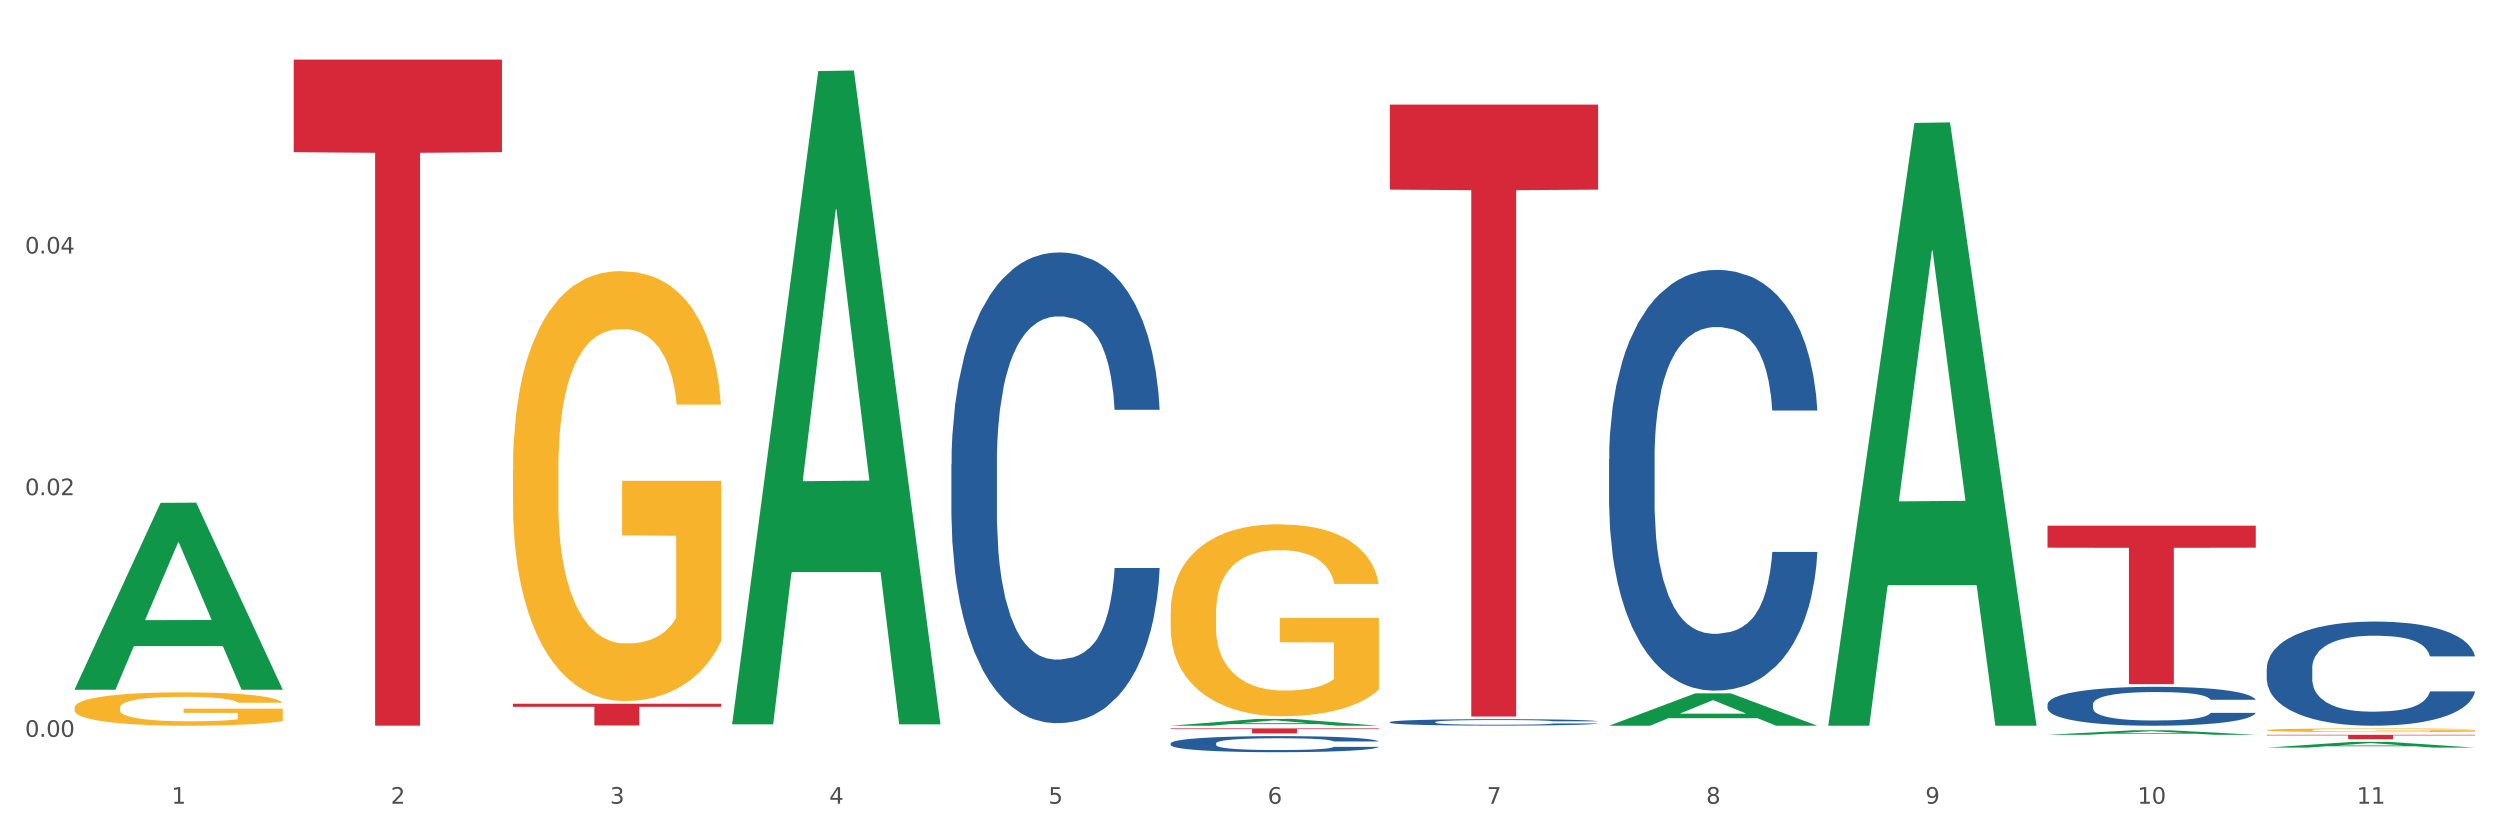 <?xml version="1.0" encoding="utf-8" standalone="no"?>
<!DOCTYPE svg PUBLIC "-//W3C//DTD SVG 1.1//EN"
  "http://www.w3.org/Graphics/SVG/1.1/DTD/svg11.dtd">
<svg xmlns:xlink="http://www.w3.org/1999/xlink" width="1080pt" height="360pt" viewBox="0 0 1080 360" xmlns="http://www.w3.org/2000/svg" version="1.1">
 <rect x="0" y="0" width="1080" height="360" fill="#333333" stroke="none"/>
 <defs>
  <style type="text/css">*{stroke-linejoin: round; stroke-linecap: butt}</style>
 </defs>
 <g id="figure_1">
  <g id="patch_1">
   <path d="M 0 360 
L 1080 360 
L 1080 0 
L 0 0 
z
" style="fill: #ffffff; stroke: #ffffff; stroke-linejoin: miter"/>
  </g>
  <g id="axes_1">
   <g id="matplotlib.axis_1">
    <g id="xtick_1">
     <g id="text_1">
      <!-- 1 -->
      <g style="fill: #4d4d4d" transform="translate(74.106 347.204) scale(0.096 -0.096)">
       <defs>
        <path id="DejaVuSans-31" d="M 794 531 
L 1825 531 
L 1825 4091 
L 703 3866 
L 703 4441 
L 1819 4666 
L 2450 4666 
L 2450 531 
L 3481 531 
L 3481 0 
L 794 0 
L 794 531 
z
" transform="scale(0.016)"/>
       </defs>
       <use xlink:href="#DejaVuSans-31"/>
      </g>
     </g>
    </g>
    <g id="xtick_2">
     <g id="text_2">
      <!-- 2 -->
      <g style="fill: #4d4d4d" transform="translate(168.812 347.204) scale(0.096 -0.096)">
       <defs>
        <path id="DejaVuSans-32" d="M 1228 531 
L 3431 531 
L 3431 0 
L 469 0 
L 469 531 
Q 828 903 1448 1529 
Q 2069 2156 2228 2338 
Q 2531 2678 2651 2914 
Q 2772 3150 2772 3378 
Q 2772 3750 2511 3984 
Q 2250 4219 1831 4219 
Q 1534 4219 1204 4116 
Q 875 4013 500 3803 
L 500 4441 
Q 881 4594 1212 4672 
Q 1544 4750 1819 4750 
Q 2544 4750 2975 4387 
Q 3406 4025 3406 3419 
Q 3406 3131 3298 2873 
Q 3191 2616 2906 2266 
Q 2828 2175 2409 1742 
Q 1991 1309 1228 531 
z
" transform="scale(0.016)"/>
       </defs>
       <use xlink:href="#DejaVuSans-32"/>
      </g>
     </g>
    </g>
    <g id="xtick_3">
     <g id="text_3">
      <!-- 3 -->
      <g style="fill: #4d4d4d" transform="translate(263.517 347.204) scale(0.096 -0.096)">
       <defs>
        <path id="DejaVuSans-33" d="M 2597 2516 
Q 3050 2419 3304 2112 
Q 3559 1806 3559 1356 
Q 3559 666 3084 287 
Q 2609 -91 1734 -91 
Q 1441 -91 1130 -33 
Q 819 25 488 141 
L 488 750 
Q 750 597 1062 519 
Q 1375 441 1716 441 
Q 2309 441 2620 675 
Q 2931 909 2931 1356 
Q 2931 1769 2642 2001 
Q 2353 2234 1838 2234 
L 1294 2234 
L 1294 2753 
L 1863 2753 
Q 2328 2753 2575 2939 
Q 2822 3125 2822 3475 
Q 2822 3834 2567 4026 
Q 2313 4219 1838 4219 
Q 1578 4219 1281 4162 
Q 984 4106 628 3988 
L 628 4550 
Q 988 4650 1302 4700 
Q 1616 4750 1894 4750 
Q 2613 4750 3031 4423 
Q 3450 4097 3450 3541 
Q 3450 3153 3228 2886 
Q 3006 2619 2597 2516 
z
" transform="scale(0.016)"/>
       </defs>
       <use xlink:href="#DejaVuSans-33"/>
      </g>
     </g>
    </g>
    <g id="xtick_4">
     <g id="text_4">
      <!-- 4 -->
      <g style="fill: #4d4d4d" transform="translate(358.223 347.204) scale(0.096 -0.096)">
       <defs>
        <path id="DejaVuSans-34" d="M 2419 4116 
L 825 1625 
L 2419 1625 
L 2419 4116 
z
M 2253 4666 
L 3047 4666 
L 3047 1625 
L 3713 1625 
L 3713 1100 
L 3047 1100 
L 3047 0 
L 2419 0 
L 2419 1100 
L 313 1100 
L 313 1709 
L 2253 4666 
z
" transform="scale(0.016)"/>
       </defs>
       <use xlink:href="#DejaVuSans-34"/>
      </g>
     </g>
    </g>
    <g id="xtick_5">
     <g id="text_5">
      <!-- 5 -->
      <g style="fill: #4d4d4d" transform="translate(452.928 347.204) scale(0.096 -0.096)">
       <defs>
        <path id="DejaVuSans-35" d="M 691 4666 
L 3169 4666 
L 3169 4134 
L 1269 4134 
L 1269 2991 
Q 1406 3038 1543 3061 
Q 1681 3084 1819 3084 
Q 2600 3084 3056 2656 
Q 3513 2228 3513 1497 
Q 3513 744 3044 326 
Q 2575 -91 1722 -91 
Q 1428 -91 1123 -41 
Q 819 9 494 109 
L 494 744 
Q 775 591 1075 516 
Q 1375 441 1709 441 
Q 2250 441 2565 725 
Q 2881 1009 2881 1497 
Q 2881 1984 2565 2268 
Q 2250 2553 1709 2553 
Q 1456 2553 1204 2497 
Q 953 2441 691 2322 
L 691 4666 
z
" transform="scale(0.016)"/>
       </defs>
       <use xlink:href="#DejaVuSans-35"/>
      </g>
     </g>
    </g>
    <g id="xtick_6">
     <g id="text_6">
      <!-- 6 -->
      <g style="fill: #4d4d4d" transform="translate(547.634 347.204) scale(0.096 -0.096)">
       <defs>
        <path id="DejaVuSans-36" d="M 2113 2584 
Q 1688 2584 1439 2293 
Q 1191 2003 1191 1497 
Q 1191 994 1439 701 
Q 1688 409 2113 409 
Q 2538 409 2786 701 
Q 3034 994 3034 1497 
Q 3034 2003 2786 2293 
Q 2538 2584 2113 2584 
z
M 3366 4563 
L 3366 3988 
Q 3128 4100 2886 4159 
Q 2644 4219 2406 4219 
Q 1781 4219 1451 3797 
Q 1122 3375 1075 2522 
Q 1259 2794 1537 2939 
Q 1816 3084 2150 3084 
Q 2853 3084 3261 2657 
Q 3669 2231 3669 1497 
Q 3669 778 3244 343 
Q 2819 -91 2113 -91 
Q 1303 -91 875 529 
Q 447 1150 447 2328 
Q 447 3434 972 4092 
Q 1497 4750 2381 4750 
Q 2619 4750 2861 4703 
Q 3103 4656 3366 4563 
z
" transform="scale(0.016)"/>
       </defs>
       <use xlink:href="#DejaVuSans-36"/>
      </g>
     </g>
    </g>
    <g id="xtick_7">
     <g id="text_7">
      <!-- 7 -->
      <g style="fill: #4d4d4d" transform="translate(642.339 347.204) scale(0.096 -0.096)">
       <defs>
        <path id="DejaVuSans-37" d="M 525 4666 
L 3525 4666 
L 3525 4397 
L 1831 0 
L 1172 0 
L 2766 4134 
L 525 4134 
L 525 4666 
z
" transform="scale(0.016)"/>
       </defs>
       <use xlink:href="#DejaVuSans-37"/>
      </g>
     </g>
    </g>
    <g id="xtick_8">
     <g id="text_8">
      <!-- 8 -->
      <g style="fill: #4d4d4d" transform="translate(737.044 347.204) scale(0.096 -0.096)">
       <defs>
        <path id="DejaVuSans-38" d="M 2034 2216 
Q 1584 2216 1326 1975 
Q 1069 1734 1069 1313 
Q 1069 891 1326 650 
Q 1584 409 2034 409 
Q 2484 409 2743 651 
Q 3003 894 3003 1313 
Q 3003 1734 2745 1975 
Q 2488 2216 2034 2216 
z
M 1403 2484 
Q 997 2584 770 2862 
Q 544 3141 544 3541 
Q 544 4100 942 4425 
Q 1341 4750 2034 4750 
Q 2731 4750 3128 4425 
Q 3525 4100 3525 3541 
Q 3525 3141 3298 2862 
Q 3072 2584 2669 2484 
Q 3125 2378 3379 2068 
Q 3634 1759 3634 1313 
Q 3634 634 3220 271 
Q 2806 -91 2034 -91 
Q 1263 -91 848 271 
Q 434 634 434 1313 
Q 434 1759 690 2068 
Q 947 2378 1403 2484 
z
M 1172 3481 
Q 1172 3119 1398 2916 
Q 1625 2713 2034 2713 
Q 2441 2713 2670 2916 
Q 2900 3119 2900 3481 
Q 2900 3844 2670 4047 
Q 2441 4250 2034 4250 
Q 1625 4250 1398 4047 
Q 1172 3844 1172 3481 
z
" transform="scale(0.016)"/>
       </defs>
       <use xlink:href="#DejaVuSans-38"/>
      </g>
     </g>
    </g>
    <g id="xtick_9">
     <g id="text_9">
      <!-- 9 -->
      <g style="fill: #4d4d4d" transform="translate(831.75 347.204) scale(0.096 -0.096)">
       <defs>
        <path id="DejaVuSans-39" d="M 703 97 
L 703 672 
Q 941 559 1184 500 
Q 1428 441 1663 441 
Q 2288 441 2617 861 
Q 2947 1281 2994 2138 
Q 2813 1869 2534 1725 
Q 2256 1581 1919 1581 
Q 1219 1581 811 2004 
Q 403 2428 403 3163 
Q 403 3881 828 4315 
Q 1253 4750 1959 4750 
Q 2769 4750 3195 4129 
Q 3622 3509 3622 2328 
Q 3622 1225 3098 567 
Q 2575 -91 1691 -91 
Q 1453 -91 1209 -44 
Q 966 3 703 97 
z
M 1959 2075 
Q 2384 2075 2632 2365 
Q 2881 2656 2881 3163 
Q 2881 3666 2632 3958 
Q 2384 4250 1959 4250 
Q 1534 4250 1286 3958 
Q 1038 3666 1038 3163 
Q 1038 2656 1286 2365 
Q 1534 2075 1959 2075 
z
" transform="scale(0.016)"/>
       </defs>
       <use xlink:href="#DejaVuSans-39"/>
      </g>
     </g>
    </g>
    <g id="xtick_10">
     <g id="text_10">
      <!-- 10 -->
      <g style="fill: #4d4d4d" transform="translate(923.401 347.204) scale(0.096 -0.096)">
       <defs>
        <path id="DejaVuSans-30" d="M 2034 4250 
Q 1547 4250 1301 3770 
Q 1056 3291 1056 2328 
Q 1056 1369 1301 889 
Q 1547 409 2034 409 
Q 2525 409 2770 889 
Q 3016 1369 3016 2328 
Q 3016 3291 2770 3770 
Q 2525 4250 2034 4250 
z
M 2034 4750 
Q 2819 4750 3233 4129 
Q 3647 3509 3647 2328 
Q 3647 1150 3233 529 
Q 2819 -91 2034 -91 
Q 1250 -91 836 529 
Q 422 1150 422 2328 
Q 422 3509 836 4129 
Q 1250 4750 2034 4750 
z
" transform="scale(0.016)"/>
       </defs>
       <use xlink:href="#DejaVuSans-31"/>
       <use xlink:href="#DejaVuSans-30" transform="translate(63.623 0)"/>
      </g>
     </g>
    </g>
    <g id="xtick_11">
     <g id="text_11">
      <!-- 11 -->
      <g style="fill: #4d4d4d" transform="translate(1018.107 347.204) scale(0.096 -0.096)">
       <use xlink:href="#DejaVuSans-31"/>
       <use xlink:href="#DejaVuSans-31" transform="translate(63.623 0)"/>
      </g>
     </g>
    </g>
    <g id="xtick_12"/>
    <g id="xtick_13"/>
    <g id="xtick_14"/>
    <g id="xtick_15"/>
    <g id="xtick_16"/>
    <g id="xtick_17"/>
    <g id="xtick_18"/>
    <g id="xtick_19"/>
    <g id="xtick_20"/>
    <g id="xtick_21"/>
   </g>
   <g id="matplotlib.axis_2">
    <g id="ytick_1">
     <g id="text_12">
      <!-- 0.00 -->
      <g style="fill: #4d4d4d" transform="translate(10.8 318.316) scale(0.096 -0.096)">
       <defs>
        <path id="DejaVuSans-2e" d="M 684 794 
L 1344 794 
L 1344 0 
L 684 0 
L 684 794 
z
" transform="scale(0.016)"/>
       </defs>
       <use xlink:href="#DejaVuSans-30"/>
       <use xlink:href="#DejaVuSans-2e" transform="translate(63.623 0)"/>
       <use xlink:href="#DejaVuSans-30" transform="translate(95.41 0)"/>
       <use xlink:href="#DejaVuSans-30" transform="translate(159.033 0)"/>
      </g>
     </g>
    </g>
    <g id="ytick_2">
     <g id="text_13">
      <!-- 0.02 -->
      <g style="fill: #4d4d4d" transform="translate(10.8 213.919) scale(0.096 -0.096)">
       <use xlink:href="#DejaVuSans-30"/>
       <use xlink:href="#DejaVuSans-2e" transform="translate(63.623 0)"/>
       <use xlink:href="#DejaVuSans-30" transform="translate(95.41 0)"/>
       <use xlink:href="#DejaVuSans-32" transform="translate(159.033 0)"/>
      </g>
     </g>
    </g>
    <g id="ytick_3">
     <g id="text_14">
      <!-- 0.04 -->
      <g style="fill: #4d4d4d" transform="translate(10.8 109.521) scale(0.096 -0.096)">
       <use xlink:href="#DejaVuSans-30"/>
       <use xlink:href="#DejaVuSans-2e" transform="translate(63.623 0)"/>
       <use xlink:href="#DejaVuSans-30" transform="translate(95.41 0)"/>
       <use xlink:href="#DejaVuSans-34" transform="translate(159.033 0)"/>
      </g>
     </g>
    </g>
    <g id="ytick_4"/>
    <g id="ytick_5"/>
    <g id="ytick_6"/>
   </g>
   <g id="PolyCollection_1">
    <path d="M 32.175 297.8 
L 32.268 297.724 
L 69.369 217.225 
L 84.766 217.149 
L 122.145 297.952 
L 104.337 297.952 
L 96.267 279.136 
L 57.96 279.136 
L 57.682 279.439 
L 49.891 297.952 
L 32.175 297.952 
L 32.175 297.8 
L 62.783 267.907 
L 91.444 267.831 
L 77.253 234.371 
L 77.067 234.22 
L 76.882 234.447 
L 62.691 267.831 
L 62.783 267.907 
L 32.175 297.8 
z
" clip-path="url(#p2ecb4d90ee)" style="fill: #109648"/>
    <path d="M 600.408 45.181 
L 690.378 45.181 
L 690.378 81.917 
L 654.987 82.165 
L 654.987 309.532 
L 635.586 309.532 
L 635.586 82.165 
L 600.408 81.917 
L 600.408 45.429 
L 600.408 45.181 
z
" clip-path="url(#p2ecb4d90ee)" style="fill: #d62839"/>
    <path d="M 505.702 314.669 
L 595.673 314.669 
L 595.673 314.971 
L 560.281 314.973 
L 560.281 316.841 
L 540.88 316.841 
L 540.88 314.973 
L 505.702 314.971 
L 505.702 314.671 
L 505.702 314.669 
z
" clip-path="url(#p2ecb4d90ee)" style="fill: #d62839"/>
    <path d="M 221.586 304.023 
L 311.556 304.023 
L 311.556 305.327 
L 276.165 305.336 
L 276.165 313.411 
L 256.764 313.411 
L 256.764 305.336 
L 221.586 305.327 
L 221.586 304.031 
L 221.586 304.023 
z
" clip-path="url(#p2ecb4d90ee)" style="fill: #d62839"/>
    <path d="M 126.88 25.759 
L 216.851 25.759 
L 216.851 65.744 
L 181.46 66.014 
L 181.46 313.486 
L 162.058 313.486 
L 162.058 66.014 
L 126.88 65.744 
L 126.88 26.03 
L 126.88 25.759 
z
" clip-path="url(#p2ecb4d90ee)" style="fill: #d62839"/>
    <path d="M 410.997 200.425 
L 411.103 200.239 
L 411.103 195.038 
L 411.422 187.981 
L 412.592 174.98 
L 414.081 165.136 
L 416.633 153.621 
L 418.016 148.792 
L 419.824 143.406 
L 423.546 134.677 
L 427.8 127.248 
L 430.778 123.162 
L 433.011 120.562 
L 438.009 115.919 
L 440.881 113.876 
L 443.858 112.204 
L 446.411 111.09 
L 450.665 109.79 
L 454.068 109.233 
L 458.003 109.047 
L 461.299 109.233 
L 465.66 109.976 
L 472.041 112.204 
L 474.487 113.504 
L 477.783 115.733 
L 481.186 118.705 
L 483.951 121.676 
L 487.142 125.948 
L 490.439 131.52 
L 493.629 138.577 
L 495.862 145.078 
L 497.67 151.95 
L 499.266 160.308 
L 500.435 169.408 
L 500.967 177.023 
L 481.505 177.023 
L 480.974 170.151 
L 479.91 162.722 
L 478.847 157.707 
L 477.677 153.621 
L 475.869 148.978 
L 474.274 146.007 
L 471.615 142.478 
L 469.169 140.249 
L 467.149 138.949 
L 464.703 137.835 
L 459.491 136.72 
L 455.769 136.72 
L 453.43 137.092 
L 450.558 138.02 
L 448.112 139.32 
L 445.241 141.549 
L 443.008 143.964 
L 440.774 147.121 
L 439.498 149.35 
L 437.584 153.436 
L 436.308 156.779 
L 434.606 162.536 
L 433.649 166.622 
L 431.947 177.209 
L 431.203 185.009 
L 430.884 190.395 
L 430.671 196.339 
L 430.671 225.312 
L 431.309 238.313 
L 431.841 243.885 
L 432.692 250.199 
L 434.287 258.371 
L 436.627 266.358 
L 439.073 272.115 
L 441.093 275.644 
L 443.008 278.244 
L 444.922 280.287 
L 447.262 282.144 
L 449.176 283.259 
L 452.047 284.373 
L 455.45 284.93 
L 458.109 284.93 
L 463.533 284.002 
L 465.979 283.073 
L 468.318 281.773 
L 470.871 279.73 
L 472.891 277.501 
L 474.061 275.83 
L 475.975 272.301 
L 477.464 268.586 
L 478.74 264.315 
L 479.591 260.6 
L 480.548 255.028 
L 481.293 248.713 
L 481.505 245.37 
L 500.967 245.37 
L 500.542 252.057 
L 499.797 258.557 
L 498.308 267.286 
L 497.139 272.301 
L 495.331 278.43 
L 493.416 283.63 
L 490.758 289.388 
L 488.312 293.659 
L 485.759 297.374 
L 482.994 300.717 
L 477.996 305.36 
L 476.188 306.66 
L 472.36 308.889 
L 469.382 310.189 
L 465.022 311.489 
L 460.555 312.232 
L 455.876 312.418 
L 451.728 312.046 
L 447.155 310.932 
L 444.284 309.818 
L 441.093 308.146 
L 437.371 305.546 
L 433.862 302.389 
L 430.565 298.674 
L 427.481 294.402 
L 424.609 289.573 
L 420.887 281.587 
L 418.122 273.787 
L 416.102 266.543 
L 414.719 260.414 
L 413.337 252.614 
L 412.592 247.228 
L 411.422 234.227 
L 410.997 222.155 
L 410.997 200.425 
z
" clip-path="url(#p2ecb4d90ee)" style="fill: #255c99"/>
    <path d="M 505.702 321.121 
L 505.809 321.114 
L 505.809 320.937 
L 506.128 320.695 
L 507.298 320.251 
L 508.786 319.914 
L 511.339 319.521 
L 512.721 319.355 
L 514.529 319.171 
L 518.251 318.873 
L 522.505 318.619 
L 525.483 318.479 
L 527.716 318.39 
L 532.715 318.232 
L 535.586 318.162 
L 538.564 318.105 
L 541.116 318.066 
L 545.37 318.022 
L 548.773 318.003 
L 552.708 317.997 
L 556.005 318.003 
L 560.365 318.028 
L 566.746 318.105 
L 569.192 318.149 
L 572.489 318.225 
L 575.892 318.327 
L 578.657 318.428 
L 581.847 318.574 
L 585.144 318.765 
L 588.335 319.006 
L 590.568 319.228 
L 592.376 319.463 
L 593.971 319.749 
L 595.141 320.06 
L 595.673 320.321 
L 576.211 320.321 
L 575.679 320.086 
L 574.616 319.832 
L 573.552 319.66 
L 572.382 319.521 
L 570.575 319.362 
L 568.979 319.26 
L 566.321 319.14 
L 563.875 319.063 
L 561.854 319.019 
L 559.408 318.981 
L 554.197 318.943 
L 550.475 318.943 
L 548.135 318.955 
L 545.264 318.987 
L 542.818 319.032 
L 539.946 319.108 
L 537.713 319.19 
L 535.48 319.298 
L 534.204 319.375 
L 532.289 319.514 
L 531.013 319.629 
L 529.312 319.825 
L 528.354 319.965 
L 526.653 320.327 
L 525.908 320.594 
L 525.589 320.778 
L 525.377 320.981 
L 525.377 321.972 
L 526.015 322.416 
L 526.547 322.606 
L 527.397 322.822 
L 528.993 323.102 
L 531.332 323.375 
L 533.778 323.572 
L 535.799 323.692 
L 537.713 323.781 
L 539.627 323.851 
L 541.967 323.915 
L 543.881 323.953 
L 546.753 323.991 
L 550.156 324.01 
L 552.814 324.01 
L 558.238 323.978 
L 560.684 323.946 
L 563.024 323.902 
L 565.576 323.832 
L 567.597 323.756 
L 568.767 323.699 
L 570.681 323.578 
L 572.17 323.451 
L 573.446 323.305 
L 574.297 323.178 
L 575.254 322.987 
L 575.998 322.772 
L 576.211 322.657 
L 595.673 322.657 
L 595.247 322.886 
L 594.503 323.108 
L 593.014 323.407 
L 591.844 323.578 
L 590.036 323.788 
L 588.122 323.965 
L 585.463 324.162 
L 583.017 324.308 
L 580.465 324.435 
L 577.7 324.549 
L 572.701 324.708 
L 570.894 324.753 
L 567.065 324.829 
L 564.087 324.873 
L 559.727 324.918 
L 555.26 324.943 
L 550.581 324.95 
L 546.434 324.937 
L 541.861 324.899 
L 538.989 324.861 
L 535.799 324.803 
L 532.077 324.715 
L 528.567 324.607 
L 525.27 324.48 
L 522.186 324.334 
L 519.315 324.168 
L 515.593 323.895 
L 512.828 323.629 
L 510.807 323.381 
L 509.425 323.172 
L 508.042 322.905 
L 507.298 322.721 
L 506.128 322.276 
L 505.702 321.864 
L 505.702 321.121 
z
" clip-path="url(#p2ecb4d90ee)" style="fill: #255c99"/>
    <path d="M 600.408 311.932 
L 600.514 311.929 
L 600.514 311.859 
L 600.833 311.762 
L 602.003 311.585 
L 603.492 311.451 
L 606.044 311.295 
L 607.427 311.229 
L 609.235 311.155 
L 612.957 311.036 
L 617.211 310.935 
L 620.189 310.88 
L 622.422 310.844 
L 627.42 310.781 
L 630.292 310.753 
L 633.269 310.73 
L 635.822 310.715 
L 640.076 310.698 
L 643.479 310.69 
L 647.414 310.687 
L 650.71 310.69 
L 655.071 310.7 
L 661.451 310.73 
L 663.897 310.748 
L 667.194 310.778 
L 670.597 310.819 
L 673.362 310.859 
L 676.553 310.918 
L 679.85 310.993 
L 683.04 311.09 
L 685.273 311.178 
L 687.081 311.272 
L 688.677 311.386 
L 689.846 311.51 
L 690.378 311.613 
L 670.916 311.613 
L 670.385 311.52 
L 669.321 311.418 
L 668.258 311.35 
L 667.088 311.295 
L 665.28 311.231 
L 663.685 311.191 
L 661.026 311.143 
L 658.58 311.112 
L 656.559 311.095 
L 654.113 311.079 
L 648.902 311.064 
L 645.18 311.064 
L 642.841 311.069 
L 639.969 311.082 
L 637.523 311.1 
L 634.652 311.13 
L 632.419 311.163 
L 630.185 311.206 
L 628.909 311.236 
L 626.995 311.292 
L 625.719 311.338 
L 624.017 311.416 
L 623.06 311.472 
L 621.358 311.616 
L 620.614 311.722 
L 620.295 311.795 
L 620.082 311.876 
L 620.082 312.271 
L 620.72 312.448 
L 621.252 312.524 
L 622.103 312.61 
L 623.698 312.721 
L 626.038 312.83 
L 628.484 312.908 
L 630.504 312.956 
L 632.419 312.992 
L 634.333 313.02 
L 636.672 313.045 
L 638.587 313.06 
L 641.458 313.075 
L 644.861 313.083 
L 647.52 313.083 
L 652.944 313.07 
L 655.39 313.058 
L 657.729 313.04 
L 660.282 313.012 
L 662.302 312.982 
L 663.472 312.959 
L 665.386 312.911 
L 666.875 312.86 
L 668.151 312.802 
L 669.002 312.752 
L 669.959 312.676 
L 670.704 312.59 
L 670.916 312.544 
L 690.378 312.544 
L 689.953 312.635 
L 689.208 312.724 
L 687.719 312.843 
L 686.55 312.911 
L 684.742 312.994 
L 682.827 313.065 
L 680.169 313.144 
L 677.723 313.202 
L 675.17 313.252 
L 672.405 313.298 
L 667.407 313.361 
L 665.599 313.379 
L 661.771 313.409 
L 658.793 313.427 
L 654.433 313.445 
L 649.966 313.455 
L 645.287 313.457 
L 641.139 313.452 
L 636.566 313.437 
L 633.695 313.422 
L 630.504 313.399 
L 626.782 313.364 
L 623.273 313.321 
L 619.976 313.27 
L 616.892 313.212 
L 614.02 313.146 
L 610.298 313.037 
L 607.533 312.931 
L 605.513 312.832 
L 604.13 312.749 
L 602.748 312.643 
L 602.003 312.569 
L 600.833 312.392 
L 600.408 312.228 
L 600.408 311.932 
z
" clip-path="url(#p2ecb4d90ee)" style="fill: #255c99"/>
    <path d="M 695.113 198.262 
L 695.22 198.096 
L 695.22 193.448 
L 695.539 187.139 
L 696.709 175.519 
L 698.197 166.72 
L 700.75 156.428 
L 702.132 152.111 
L 703.94 147.297 
L 707.662 139.495 
L 711.916 132.854 
L 714.894 129.202 
L 717.127 126.878 
L 722.126 122.728 
L 724.997 120.902 
L 727.975 119.408 
L 730.527 118.412 
L 734.781 117.249 
L 738.184 116.751 
L 742.119 116.585 
L 745.416 116.751 
L 749.776 117.415 
L 756.157 119.408 
L 758.603 120.57 
L 761.9 122.562 
L 765.303 125.218 
L 768.068 127.874 
L 771.258 131.692 
L 774.555 136.673 
L 777.746 142.981 
L 779.979 148.791 
L 781.787 154.934 
L 783.382 162.404 
L 784.552 170.538 
L 785.084 177.345 
L 765.622 177.345 
L 765.09 171.202 
L 764.027 164.562 
L 762.963 160.08 
L 761.793 156.428 
L 759.985 152.277 
L 758.39 149.621 
L 755.732 146.467 
L 753.286 144.475 
L 751.265 143.313 
L 748.819 142.317 
L 743.608 141.321 
L 739.886 141.321 
L 737.546 141.653 
L 734.675 142.483 
L 732.229 143.645 
L 729.357 145.637 
L 727.124 147.795 
L 724.891 150.617 
L 723.615 152.609 
L 721.7 156.262 
L 720.424 159.25 
L 718.723 164.396 
L 717.765 168.048 
L 716.064 177.511 
L 715.319 184.483 
L 715 189.297 
L 714.788 194.61 
L 714.788 220.507 
L 715.426 232.128 
L 715.958 237.108 
L 716.808 242.752 
L 718.404 250.057 
L 720.743 257.195 
L 723.189 262.341 
L 725.21 265.496 
L 727.124 267.82 
L 729.038 269.646 
L 731.378 271.306 
L 733.292 272.302 
L 736.164 273.298 
L 739.567 273.796 
L 742.225 273.796 
L 747.649 272.966 
L 750.095 272.136 
L 752.435 270.974 
L 754.987 269.148 
L 757.008 267.156 
L 758.178 265.662 
L 760.092 262.507 
L 761.581 259.187 
L 762.857 255.369 
L 763.708 252.049 
L 764.665 247.069 
L 765.409 241.424 
L 765.622 238.436 
L 785.084 238.436 
L 784.658 244.412 
L 783.914 250.223 
L 782.425 258.025 
L 781.255 262.507 
L 779.447 267.986 
L 777.533 272.634 
L 774.874 277.78 
L 772.428 281.598 
L 769.876 284.919 
L 767.111 287.907 
L 762.112 292.057 
L 760.305 293.219 
L 756.476 295.211 
L 753.498 296.373 
L 749.138 297.535 
L 744.671 298.199 
L 739.992 298.365 
L 735.845 298.033 
L 731.272 297.037 
L 728.4 296.041 
L 725.21 294.547 
L 721.488 292.223 
L 717.978 289.401 
L 714.681 286.081 
L 711.597 282.262 
L 708.726 277.946 
L 705.004 270.808 
L 702.239 263.835 
L 700.218 257.361 
L 698.836 251.883 
L 697.453 244.91 
L 696.709 240.096 
L 695.539 228.476 
L 695.113 217.685 
L 695.113 198.262 
z
" clip-path="url(#p2ecb4d90ee)" style="fill: #255c99"/>
    <path d="M 884.524 304.25 
L 884.631 304.235 
L 884.631 303.805 
L 884.95 303.221 
L 886.12 302.146 
L 887.608 301.332 
L 890.161 300.379 
L 891.543 299.98 
L 893.351 299.534 
L 897.073 298.812 
L 901.327 298.198 
L 904.305 297.86 
L 906.538 297.645 
L 911.537 297.261 
L 914.408 297.092 
L 917.386 296.954 
L 919.938 296.862 
L 924.192 296.754 
L 927.595 296.708 
L 931.53 296.693 
L 934.827 296.708 
L 939.187 296.769 
L 945.568 296.954 
L 948.014 297.061 
L 951.311 297.246 
L 954.714 297.491 
L 957.479 297.737 
L 960.669 298.09 
L 963.966 298.551 
L 967.157 299.135 
L 969.39 299.673 
L 971.198 300.241 
L 972.793 300.932 
L 973.963 301.685 
L 974.495 302.315 
L 955.033 302.315 
L 954.501 301.746 
L 953.438 301.132 
L 952.374 300.717 
L 951.204 300.379 
L 949.396 299.995 
L 947.801 299.75 
L 945.143 299.458 
L 942.697 299.273 
L 940.676 299.166 
L 938.23 299.074 
L 933.019 298.981 
L 929.297 298.981 
L 926.957 299.012 
L 924.086 299.089 
L 921.64 299.196 
L 918.768 299.381 
L 916.535 299.581 
L 914.302 299.842 
L 913.026 300.026 
L 911.111 300.364 
L 909.835 300.64 
L 908.134 301.117 
L 907.176 301.455 
L 905.475 302.33 
L 904.73 302.975 
L 904.411 303.421 
L 904.199 303.912 
L 904.199 306.309 
L 904.837 307.384 
L 905.368 307.845 
L 906.219 308.367 
L 907.814 309.043 
L 910.154 309.704 
L 912.6 310.18 
L 914.621 310.472 
L 916.535 310.687 
L 918.449 310.856 
L 920.789 311.009 
L 922.703 311.101 
L 925.575 311.194 
L 928.978 311.24 
L 931.636 311.24 
L 937.06 311.163 
L 939.506 311.086 
L 941.846 310.979 
L 944.398 310.81 
L 946.419 310.625 
L 947.589 310.487 
L 949.503 310.195 
L 950.992 309.888 
L 952.268 309.535 
L 953.119 309.227 
L 954.076 308.767 
L 954.82 308.244 
L 955.033 307.968 
L 974.495 307.968 
L 974.069 308.521 
L 973.325 309.058 
L 971.836 309.78 
L 970.666 310.195 
L 968.858 310.702 
L 966.944 311.132 
L 964.285 311.608 
L 961.839 311.962 
L 959.287 312.269 
L 956.522 312.545 
L 951.523 312.929 
L 949.715 313.037 
L 945.887 313.221 
L 942.909 313.329 
L 938.549 313.436 
L 934.082 313.498 
L 929.403 313.513 
L 925.256 313.482 
L 920.683 313.39 
L 917.811 313.298 
L 914.621 313.16 
L 910.899 312.945 
L 907.389 312.684 
L 904.092 312.376 
L 901.008 312.023 
L 898.137 311.624 
L 894.415 310.963 
L 891.65 310.318 
L 889.629 309.719 
L 888.246 309.212 
L 886.864 308.567 
L 886.12 308.121 
L 884.95 307.046 
L 884.524 306.048 
L 884.524 304.25 
z
" clip-path="url(#p2ecb4d90ee)" style="fill: #255c99"/>
    <path d="M 979.23 288.733 
L 979.336 288.692 
L 979.336 287.541 
L 979.655 285.979 
L 980.825 283.103 
L 982.314 280.925 
L 984.866 278.377 
L 986.249 277.308 
L 988.057 276.117 
L 991.779 274.185 
L 996.033 272.541 
L 999.01 271.637 
L 1001.244 271.062 
L 1006.242 270.034 
L 1009.114 269.582 
L 1012.091 269.213 
L 1014.644 268.966 
L 1018.898 268.678 
L 1022.301 268.555 
L 1026.236 268.514 
L 1029.532 268.555 
L 1033.893 268.719 
L 1040.273 269.213 
L 1042.719 269.5 
L 1046.016 269.993 
L 1049.419 270.651 
L 1052.184 271.308 
L 1055.375 272.254 
L 1058.672 273.486 
L 1061.862 275.048 
L 1064.095 276.486 
L 1065.903 278.007 
L 1067.498 279.856 
L 1068.668 281.87 
L 1069.2 283.555 
L 1049.738 283.555 
L 1049.207 282.034 
L 1048.143 280.39 
L 1047.08 279.281 
L 1045.91 278.377 
L 1044.102 277.349 
L 1042.507 276.692 
L 1039.848 275.911 
L 1037.402 275.418 
L 1035.381 275.13 
L 1032.935 274.884 
L 1027.724 274.637 
L 1024.002 274.637 
L 1021.663 274.719 
L 1018.791 274.925 
L 1016.345 275.212 
L 1013.474 275.706 
L 1011.24 276.24 
L 1009.007 276.938 
L 1007.731 277.432 
L 1005.817 278.336 
L 1004.541 279.075 
L 1002.839 280.349 
L 1001.882 281.253 
L 1000.18 283.596 
L 999.436 285.322 
L 999.117 286.514 
L 998.904 287.829 
L 998.904 294.24 
L 999.542 297.116 
L 1000.074 298.349 
L 1000.925 299.746 
L 1002.52 301.554 
L 1004.86 303.322 
L 1007.306 304.596 
L 1009.326 305.376 
L 1011.24 305.952 
L 1013.155 306.404 
L 1015.494 306.815 
L 1017.409 307.061 
L 1020.28 307.308 
L 1023.683 307.431 
L 1026.342 307.431 
L 1031.766 307.226 
L 1034.212 307.02 
L 1036.551 306.732 
L 1039.104 306.28 
L 1041.124 305.787 
L 1042.294 305.417 
L 1044.208 304.637 
L 1045.697 303.815 
L 1046.973 302.87 
L 1047.824 302.048 
L 1048.781 300.815 
L 1049.526 299.418 
L 1049.738 298.678 
L 1069.2 298.678 
L 1068.775 300.157 
L 1068.03 301.596 
L 1066.541 303.527 
L 1065.371 304.637 
L 1063.564 305.993 
L 1061.649 307.143 
L 1058.991 308.417 
L 1056.545 309.363 
L 1053.992 310.184 
L 1051.227 310.924 
L 1046.229 311.952 
L 1044.421 312.239 
L 1040.592 312.732 
L 1037.615 313.02 
L 1033.254 313.308 
L 1028.788 313.472 
L 1024.109 313.513 
L 1019.961 313.431 
L 1015.388 313.184 
L 1012.517 312.938 
L 1009.326 312.568 
L 1005.604 311.993 
L 1002.095 311.294 
L 998.798 310.472 
L 995.714 309.527 
L 992.842 308.458 
L 989.12 306.691 
L 986.355 304.965 
L 984.334 303.363 
L 982.952 302.007 
L 981.569 300.281 
L 980.825 299.089 
L 979.655 296.212 
L 979.23 293.541 
L 979.23 288.733 
z
" clip-path="url(#p2ecb4d90ee)" style="fill: #255c99"/>
    <path d="M 884.524 227.088 
L 974.495 227.088 
L 974.495 236.6 
L 939.103 236.664 
L 939.103 295.537 
L 919.702 295.537 
L 919.702 236.664 
L 884.524 236.6 
L 884.524 227.152 
L 884.524 227.088 
z
" clip-path="url(#p2ecb4d90ee)" style="fill: #d62839"/>
    <path d="M 32.175 305.764 
L 32.281 305.751 
L 32.281 305.278 
L 32.494 304.87 
L 33.556 303.883 
L 35.149 303.067 
L 36.318 302.633 
L 37.486 302.278 
L 38.867 301.923 
L 40.567 301.554 
L 43.647 301.015 
L 45.559 300.739 
L 47.896 300.449 
L 52.145 300.028 
L 55.225 299.792 
L 58.412 299.594 
L 63.617 299.357 
L 67.016 299.252 
L 70.627 299.173 
L 74.983 299.121 
L 78.275 299.108 
L 85.499 299.147 
L 91.659 299.265 
L 94.634 299.357 
L 98.458 299.515 
L 100.476 299.621 
L 103.769 299.831 
L 107.168 300.107 
L 109.505 300.344 
L 113.01 300.791 
L 115.666 301.239 
L 118.109 301.791 
L 119.383 302.173 
L 120.339 302.528 
L 121.189 302.936 
L 122.039 303.58 
L 102.919 303.58 
L 102.175 303.12 
L 101.007 302.686 
L 99.307 302.265 
L 97.82 302.002 
L 95.271 301.673 
L 92.934 301.462 
L 90.491 301.305 
L 87.517 301.173 
L 85.18 301.107 
L 81.887 301.055 
L 75.407 301.068 
L 71.052 301.173 
L 68.078 301.305 
L 66.166 301.423 
L 64.467 301.554 
L 62.555 301.739 
L 60.324 302.015 
L 58.731 302.265 
L 57.137 302.581 
L 55.863 302.896 
L 54.694 303.265 
L 53.738 303.659 
L 52.995 304.067 
L 52.357 304.567 
L 51.826 305.396 
L 51.826 307.198 
L 52.039 307.606 
L 52.57 308.146 
L 53.207 308.553 
L 54.269 309.04 
L 55.225 309.369 
L 57.031 309.843 
L 59.049 310.237 
L 60.643 310.487 
L 62.236 310.698 
L 64.998 310.987 
L 68.078 311.224 
L 70.734 311.369 
L 74.345 311.5 
L 76.788 311.553 
L 78.913 311.579 
L 84.118 311.579 
L 87.835 311.54 
L 91.978 311.448 
L 95.165 311.329 
L 97.82 311.185 
L 100.795 310.948 
L 102.707 310.724 
L 102.707 307.975 
L 79.338 307.961 
L 79.338 306.133 
L 122.145 306.133 
L 122.145 311.5 
L 120.339 311.777 
L 118.321 312.027 
L 116.197 312.25 
L 113.01 312.526 
L 109.186 312.79 
L 105.787 312.974 
L 102.175 313.132 
L 97.927 313.276 
L 92.403 313.408 
L 89.004 313.461 
L 84.755 313.5 
L 79.763 313.513 
L 75.407 313.487 
L 71.159 313.421 
L 66.697 313.303 
L 62.342 313.132 
L 59.049 312.961 
L 55.756 312.75 
L 52.251 312.474 
L 49.489 312.211 
L 47.365 311.974 
L 45.028 311.671 
L 42.479 311.277 
L 40.567 310.921 
L 38.867 310.553 
L 37.061 310.079 
L 35.787 309.672 
L 34.512 309.159 
L 33.768 308.777 
L 32.919 308.185 
L 32.281 307.356 
L 32.175 305.764 
z
" clip-path="url(#p2ecb4d90ee)" style="fill: #f7b32b"/>
    <path d="M 979.23 315.414 
L 979.336 315.412 
L 979.336 315.359 
L 979.548 315.314 
L 980.611 315.203 
L 982.204 315.112 
L 983.372 315.063 
L 984.541 315.024 
L 985.922 314.984 
L 987.621 314.943 
L 990.702 314.882 
L 992.614 314.851 
L 994.951 314.819 
L 999.2 314.772 
L 1002.28 314.745 
L 1005.467 314.723 
L 1010.672 314.697 
L 1014.071 314.685 
L 1017.682 314.676 
L 1022.037 314.67 
L 1025.33 314.669 
L 1032.553 314.673 
L 1038.714 314.686 
L 1041.688 314.697 
L 1045.512 314.714 
L 1047.531 314.726 
L 1050.824 314.75 
L 1054.223 314.781 
L 1056.56 314.807 
L 1060.065 314.857 
L 1062.72 314.907 
L 1065.164 314.969 
L 1066.438 315.012 
L 1067.394 315.052 
L 1068.244 315.097 
L 1069.094 315.169 
L 1049.974 315.169 
L 1049.23 315.118 
L 1048.062 315.069 
L 1046.362 315.022 
L 1044.875 314.993 
L 1042.326 314.956 
L 1039.989 314.932 
L 1037.546 314.915 
L 1034.572 314.9 
L 1032.235 314.893 
L 1028.942 314.887 
L 1022.462 314.888 
L 1018.107 314.9 
L 1015.133 314.915 
L 1013.221 314.928 
L 1011.521 314.943 
L 1009.609 314.963 
L 1007.379 314.994 
L 1005.785 315.022 
L 1004.192 315.058 
L 1002.917 315.093 
L 1001.749 315.134 
L 1000.793 315.178 
L 1000.049 315.224 
L 999.412 315.28 
L 998.881 315.373 
L 998.881 315.574 
L 999.093 315.62 
L 999.624 315.68 
L 1000.262 315.726 
L 1001.324 315.781 
L 1002.28 315.817 
L 1004.086 315.87 
L 1006.104 315.915 
L 1007.697 315.943 
L 1009.291 315.966 
L 1012.052 315.999 
L 1015.133 316.025 
L 1017.788 316.041 
L 1021.4 316.056 
L 1023.843 316.062 
L 1025.968 316.065 
L 1031.172 316.065 
L 1034.89 316.06 
L 1039.033 316.05 
L 1042.22 316.037 
L 1044.875 316.021 
L 1047.849 315.994 
L 1049.761 315.969 
L 1049.761 315.661 
L 1026.392 315.66 
L 1026.392 315.455 
L 1069.2 315.455 
L 1069.2 316.056 
L 1067.394 316.087 
L 1065.376 316.115 
L 1063.252 316.14 
L 1060.065 316.171 
L 1056.241 316.2 
L 1052.842 316.221 
L 1049.23 316.239 
L 1044.981 316.255 
L 1039.458 316.269 
L 1036.059 316.275 
L 1031.81 316.28 
L 1026.817 316.281 
L 1022.462 316.278 
L 1018.213 316.271 
L 1013.752 316.258 
L 1009.397 316.239 
L 1006.104 316.219 
L 1002.811 316.196 
L 999.306 316.165 
L 996.544 316.135 
L 994.42 316.109 
L 992.083 316.075 
L 989.533 316.031 
L 987.621 315.991 
L 985.922 315.95 
L 984.116 315.897 
L 982.841 315.851 
L 981.567 315.794 
L 980.823 315.751 
L 979.973 315.685 
L 979.336 315.592 
L 979.23 315.414 
z
" clip-path="url(#p2ecb4d90ee)" style="fill: #f7b32b"/>
    <path d="M 505.702 264.815 
L 505.809 264.74 
L 505.809 262.014 
L 506.021 259.667 
L 507.083 253.989 
L 508.677 249.295 
L 509.845 246.796 
L 511.014 244.752 
L 512.394 242.708 
L 514.094 240.588 
L 517.174 237.484 
L 519.086 235.894 
L 521.423 234.229 
L 525.672 231.806 
L 528.753 230.443 
L 531.939 229.308 
L 537.144 227.945 
L 540.543 227.339 
L 544.155 226.885 
L 548.51 226.582 
L 551.803 226.506 
L 559.026 226.733 
L 565.187 227.415 
L 568.161 227.945 
L 571.985 228.853 
L 574.003 229.459 
L 577.296 230.67 
L 580.695 232.26 
L 583.032 233.623 
L 586.537 236.197 
L 589.193 238.771 
L 591.636 241.951 
L 592.911 244.147 
L 593.867 246.191 
L 594.717 248.538 
L 595.566 252.248 
L 576.446 252.248 
L 575.703 249.598 
L 574.534 247.099 
L 572.835 244.677 
L 571.348 243.162 
L 568.798 241.27 
L 566.461 240.058 
L 564.018 239.15 
L 561.044 238.393 
L 558.707 238.014 
L 555.414 237.711 
L 548.935 237.787 
L 544.58 238.393 
L 541.606 239.15 
L 539.694 239.831 
L 537.994 240.588 
L 536.082 241.648 
L 533.851 243.238 
L 532.258 244.677 
L 530.665 246.494 
L 529.39 248.311 
L 528.222 250.431 
L 527.266 252.702 
L 526.522 255.049 
L 525.885 257.926 
L 525.354 262.695 
L 525.354 273.068 
L 525.566 275.415 
L 526.097 278.519 
L 526.734 280.866 
L 527.797 283.667 
L 528.753 285.56 
L 530.558 288.285 
L 532.577 290.557 
L 534.17 291.995 
L 535.763 293.206 
L 538.525 294.872 
L 541.606 296.235 
L 544.261 297.068 
L 547.873 297.825 
L 550.316 298.128 
L 552.44 298.279 
L 557.645 298.279 
L 561.363 298.052 
L 565.505 297.522 
L 568.692 296.841 
L 571.348 296.008 
L 574.322 294.645 
L 576.234 293.358 
L 576.234 277.535 
L 552.865 277.459 
L 552.865 266.935 
L 595.673 266.935 
L 595.673 297.825 
L 593.867 299.415 
L 591.849 300.853 
L 589.724 302.14 
L 586.537 303.73 
L 582.713 305.244 
L 579.314 306.304 
L 575.703 307.213 
L 571.454 308.046 
L 565.93 308.803 
L 562.531 309.106 
L 558.282 309.333 
L 553.29 309.408 
L 548.935 309.257 
L 544.686 308.878 
L 540.225 308.197 
L 535.87 307.213 
L 532.577 306.229 
L 529.284 305.017 
L 525.778 303.427 
L 523.017 301.913 
L 520.892 300.55 
L 518.555 298.809 
L 516.006 296.538 
L 514.094 294.494 
L 512.394 292.374 
L 510.589 289.648 
L 509.314 287.301 
L 508.039 284.348 
L 507.296 282.153 
L 506.446 278.746 
L 505.809 273.976 
L 505.702 264.815 
z
" clip-path="url(#p2ecb4d90ee)" style="fill: #f7b32b"/>
    <path d="M 979.23 317.437 
L 1069.2 317.437 
L 1069.2 317.699 
L 1033.809 317.701 
L 1033.809 319.323 
L 1014.408 319.323 
L 1014.408 317.701 
L 979.23 317.699 
L 979.23 317.439 
L 979.23 317.437 
z
" clip-path="url(#p2ecb4d90ee)" style="fill: #d62839"/>
    <path d="M 316.291 312.375 
L 316.384 312.11 
L 353.485 30.712 
L 368.882 30.447 
L 406.262 312.906 
L 388.453 312.906 
L 380.384 247.131 
L 342.077 247.131 
L 341.798 248.192 
L 334.007 312.906 
L 316.291 312.906 
L 316.291 312.375 
L 346.9 207.879 
L 375.56 207.613 
L 361.369 90.652 
L 361.184 90.121 
L 360.998 90.917 
L 346.807 207.613 
L 346.9 207.879 
L 316.291 312.375 
z
" clip-path="url(#p2ecb4d90ee)" style="fill: #109648"/>
    <path d="M 505.702 313.508 
L 505.795 313.505 
L 542.896 310.567 
L 558.293 310.564 
L 595.673 313.513 
L 577.864 313.513 
L 569.795 312.826 
L 531.488 312.826 
L 531.209 312.837 
L 523.418 313.513 
L 505.702 313.513 
L 505.702 313.508 
L 536.311 312.417 
L 564.971 312.414 
L 550.78 311.193 
L 550.595 311.187 
L 550.409 311.195 
L 536.218 312.414 
L 536.311 312.417 
L 505.702 313.508 
z
" clip-path="url(#p2ecb4d90ee)" style="fill: #109648"/>
    <path d="M 695.113 313.487 
L 695.206 313.474 
L 732.307 299.534 
L 747.704 299.521 
L 785.084 313.513 
L 767.275 313.513 
L 759.206 310.255 
L 720.899 310.255 
L 720.62 310.307 
L 712.829 313.513 
L 695.113 313.513 
L 695.113 313.487 
L 725.722 308.31 
L 754.382 308.297 
L 740.191 302.503 
L 740.006 302.477 
L 739.82 302.517 
L 725.629 308.297 
L 725.722 308.31 
L 695.113 313.487 
z
" clip-path="url(#p2ecb4d90ee)" style="fill: #109648"/>
    <path d="M 789.819 313.014 
L 789.912 312.769 
L 827.013 53.107 
L 842.41 52.862 
L 879.789 313.503 
L 861.981 313.503 
L 853.911 252.809 
L 815.604 252.809 
L 815.326 253.788 
L 807.535 313.503 
L 789.819 313.503 
L 789.819 313.014 
L 820.427 216.589 
L 849.088 216.344 
L 834.897 108.417 
L 834.711 107.927 
L 834.526 108.662 
L 820.335 216.344 
L 820.427 216.589 
L 789.819 313.014 
z
" clip-path="url(#p2ecb4d90ee)" style="fill: #109648"/>
    <path d="M 884.524 317.422 
L 884.617 317.42 
L 921.718 315.463 
L 937.115 315.461 
L 974.495 317.426 
L 956.686 317.426 
L 948.616 316.968 
L 910.31 316.968 
L 910.031 316.976 
L 902.24 317.426 
L 884.524 317.426 
L 884.524 317.422 
L 915.133 316.695 
L 943.793 316.693 
L 929.602 315.88 
L 929.417 315.876 
L 929.231 315.882 
L 915.04 316.693 
L 915.133 316.695 
L 884.524 317.422 
z
" clip-path="url(#p2ecb4d90ee)" style="fill: #109648"/>
    <path d="M 979.23 322.971 
L 979.323 322.969 
L 1016.424 320.481 
L 1031.821 320.478 
L 1069.2 322.976 
L 1051.391 322.976 
L 1043.322 322.394 
L 1005.015 322.394 
L 1004.737 322.404 
L 996.946 322.976 
L 979.23 322.976 
L 979.23 322.971 
L 1009.838 322.047 
L 1038.499 322.045 
L 1024.308 321.011 
L 1024.122 321.006 
L 1023.937 321.013 
L 1009.745 322.045 
L 1009.838 322.047 
L 979.23 322.971 
z
" clip-path="url(#p2ecb4d90ee)" style="fill: #109648"/>
    <path d="M 221.586 202.949 
L 221.692 202.78 
L 221.692 196.673 
L 221.905 191.414 
L 222.967 178.691 
L 224.56 168.173 
L 225.729 162.575 
L 226.897 157.995 
L 228.278 153.415 
L 229.978 148.665 
L 233.058 141.71 
L 234.97 138.147 
L 237.307 134.415 
L 241.556 128.987 
L 244.636 125.933 
L 247.823 123.389 
L 253.028 120.335 
L 256.427 118.978 
L 260.038 117.96 
L 264.394 117.282 
L 267.686 117.112 
L 274.91 117.621 
L 281.07 119.148 
L 284.045 120.335 
L 287.869 122.371 
L 289.887 123.728 
L 293.18 126.442 
L 296.579 130.005 
L 298.916 133.058 
L 302.421 138.826 
L 305.077 144.594 
L 307.52 151.718 
L 308.794 156.638 
L 309.75 161.218 
L 310.6 166.477 
L 311.45 174.789 
L 292.33 174.789 
L 291.586 168.852 
L 290.418 163.254 
L 288.718 157.825 
L 287.231 154.433 
L 284.682 150.192 
L 282.345 147.477 
L 279.902 145.442 
L 276.928 143.745 
L 274.591 142.897 
L 271.298 142.219 
L 264.818 142.388 
L 260.463 143.745 
L 257.489 145.442 
L 255.577 146.968 
L 253.878 148.665 
L 251.966 151.04 
L 249.735 154.602 
L 248.142 157.825 
L 246.548 161.897 
L 245.274 165.968 
L 244.105 170.718 
L 243.149 175.807 
L 242.406 181.066 
L 241.768 187.512 
L 241.237 198.2 
L 241.237 221.44 
L 241.45 226.699 
L 241.981 233.654 
L 242.618 238.913 
L 243.68 245.19 
L 244.636 249.431 
L 246.442 255.538 
L 248.46 260.627 
L 250.054 263.85 
L 251.647 266.564 
L 254.409 270.296 
L 257.489 273.35 
L 260.145 275.216 
L 263.756 276.912 
L 266.199 277.591 
L 268.324 277.93 
L 273.529 277.93 
L 277.246 277.421 
L 281.389 276.234 
L 284.576 274.707 
L 287.231 272.841 
L 290.206 269.787 
L 292.118 266.904 
L 292.118 231.449 
L 268.749 231.279 
L 268.749 207.699 
L 311.556 207.699 
L 311.556 276.912 
L 309.75 280.475 
L 307.732 283.698 
L 305.608 286.582 
L 302.421 290.144 
L 298.597 293.537 
L 295.198 295.912 
L 291.586 297.947 
L 287.338 299.814 
L 281.814 301.51 
L 278.415 302.188 
L 274.166 302.697 
L 269.174 302.867 
L 264.818 302.528 
L 260.57 301.68 
L 256.108 300.153 
L 251.753 297.947 
L 248.46 295.742 
L 245.167 293.028 
L 241.662 289.466 
L 238.9 286.073 
L 236.776 283.019 
L 234.439 279.118 
L 231.89 274.028 
L 229.978 269.448 
L 228.278 264.698 
L 226.472 258.591 
L 225.198 253.332 
L 223.923 246.716 
L 223.179 241.797 
L 222.33 234.163 
L 221.692 223.476 
L 221.586 202.949 
z
" clip-path="url(#p2ecb4d90ee)" style="fill: #f7b32b"/>
   </g>
  </g>
 </g>
 <defs>
  <clipPath id="p2ecb4d90ee">
   <rect x="32.175" y="10.8" width="1037.025" height="329.109"/>
  </clipPath>
 </defs>
</svg>
